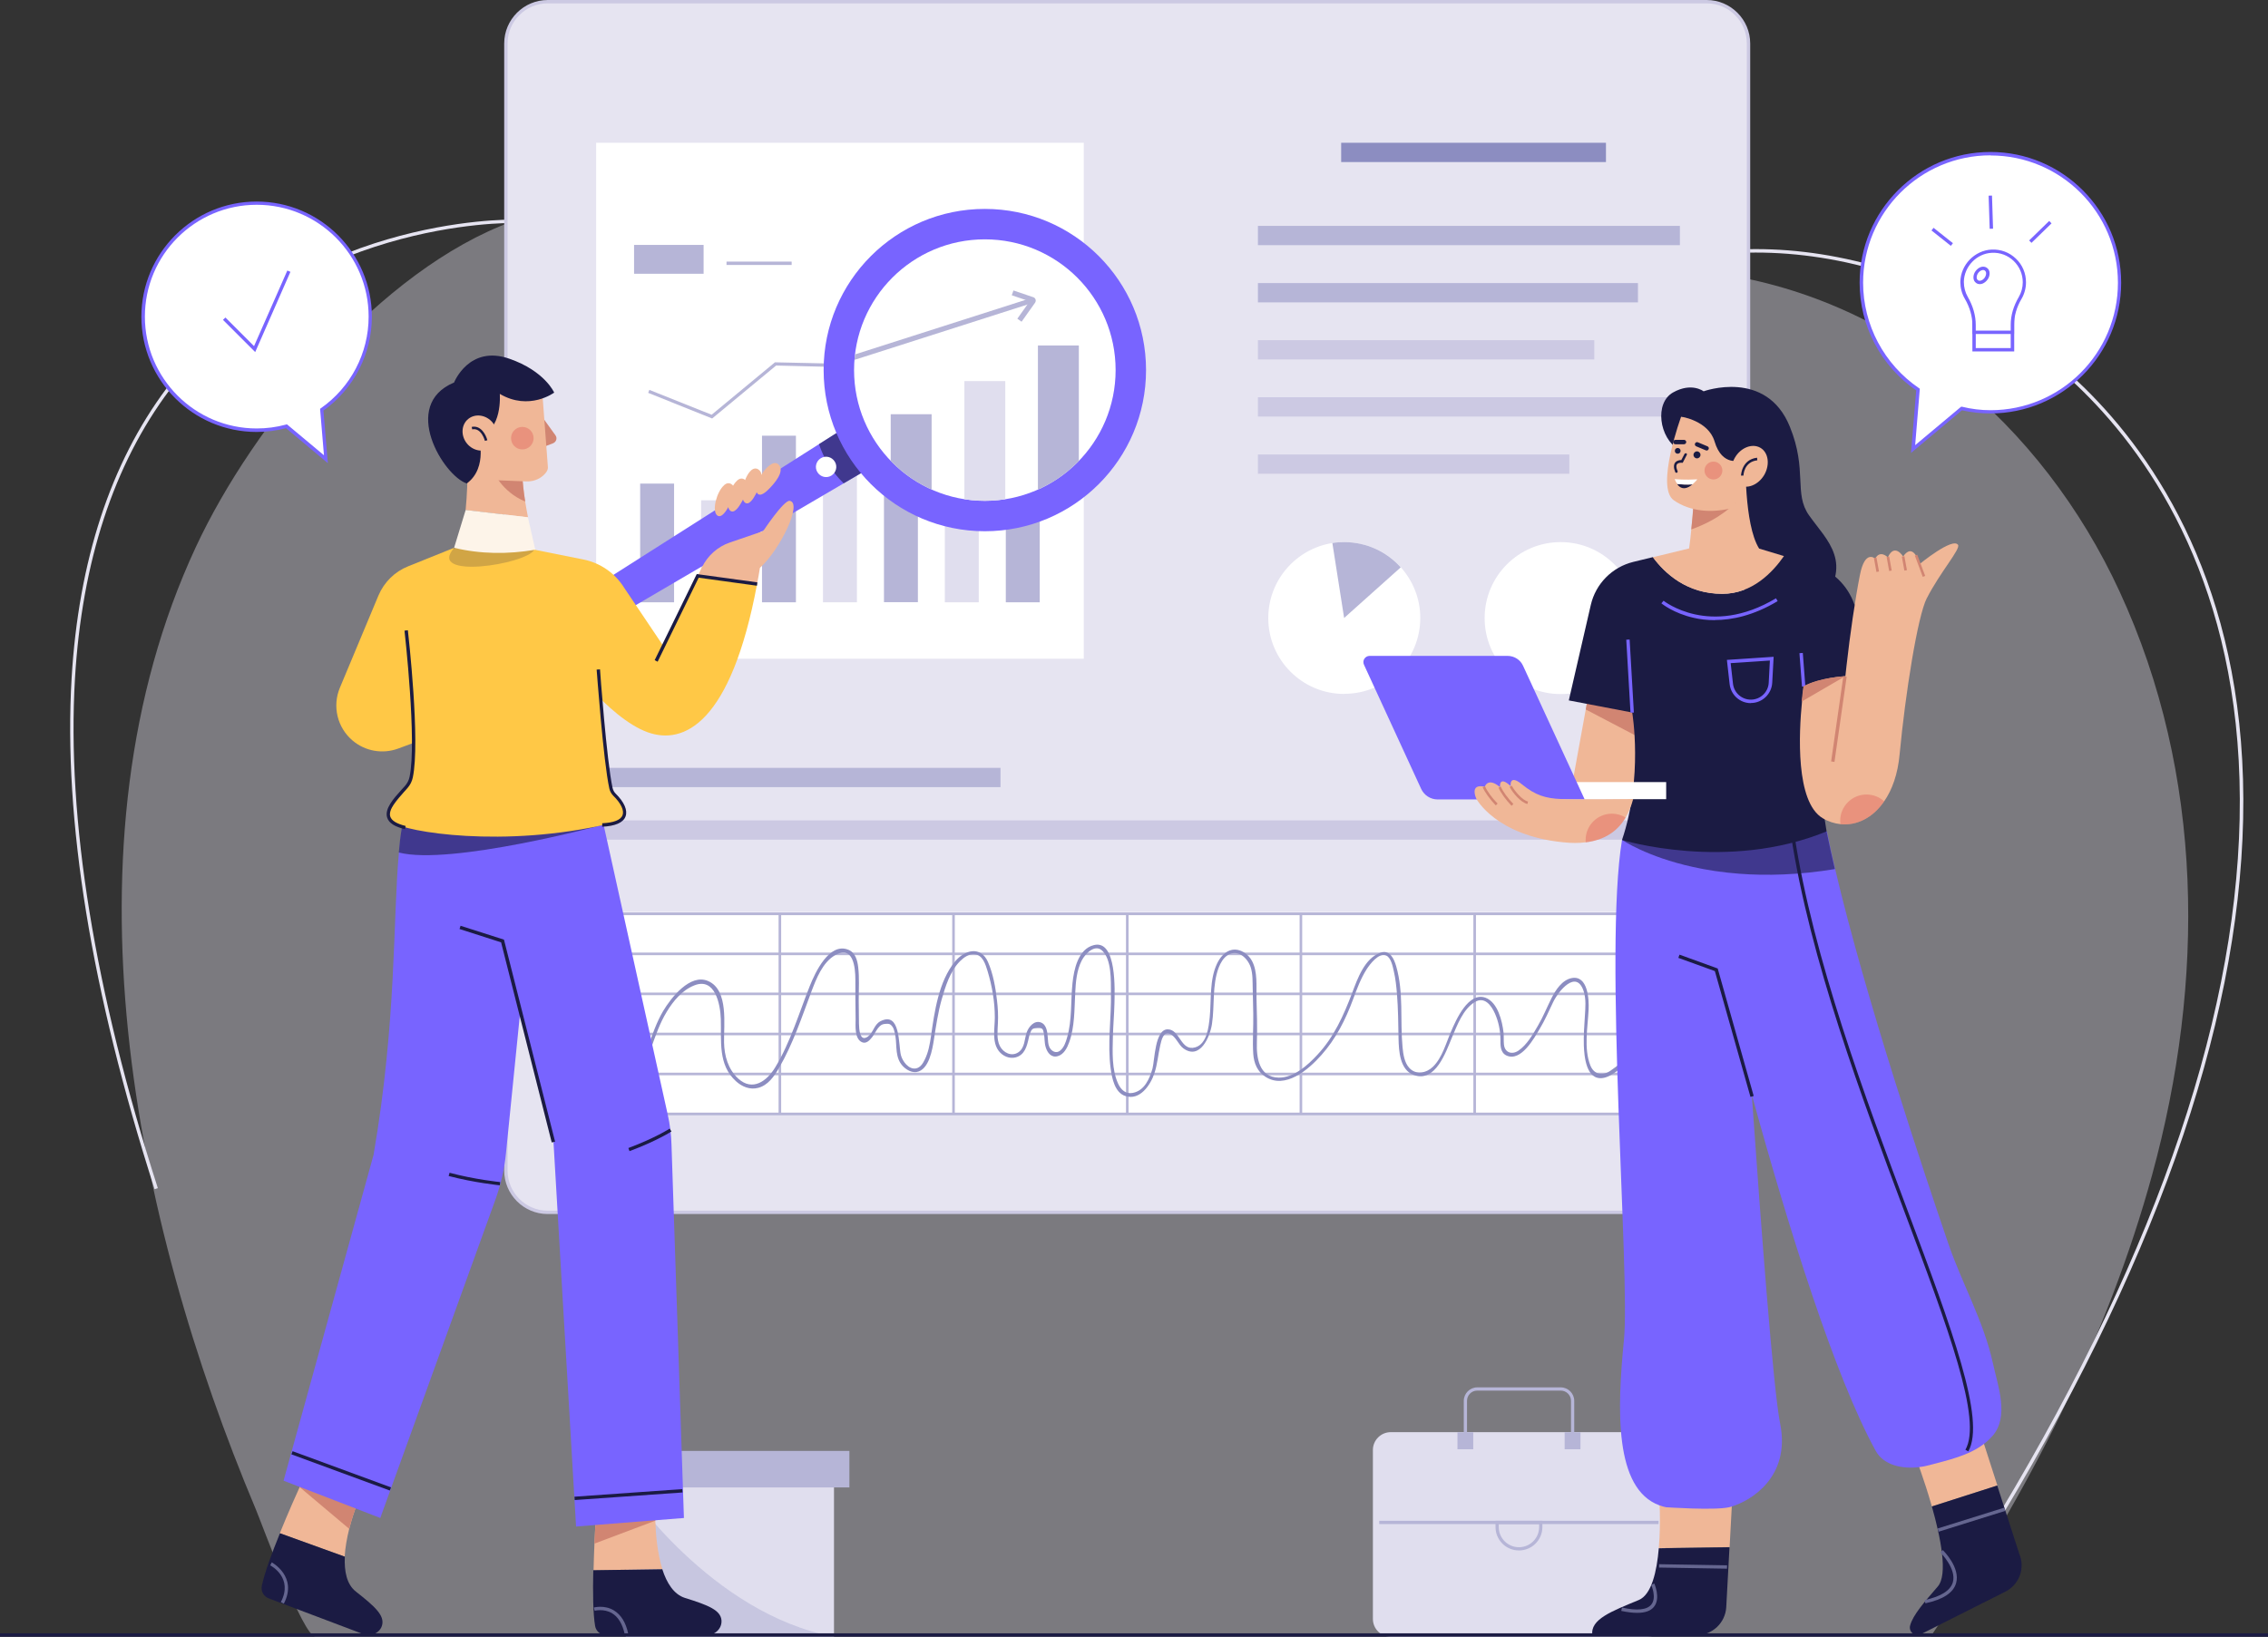 <?xml version="1.0" encoding="UTF-8"?>
<svg xmlns="http://www.w3.org/2000/svg" xmlns:xlink="http://www.w3.org/1999/xlink" id="Calque_1" viewBox="0 0 175.16 126.45">
  <rect x="0" y="0" width="175.16" height="126.45" fill="#333333" stroke="none"/>
  <defs>
    <clipPath id="clippath">
      <circle cx="76.06" cy="28.59" r="10.1" style="fill: none;"></circle>
    </clipPath>
    <clipPath id="clippath-1">
      <circle cx="76.06" cy="28.59" r="10.1" style="fill: none;"></circle>
    </clipPath>
  </defs>
  <g>
    <path d="M153.51,118.91l-.22-.14c12.71-20.66,19.33-39.33,19.68-55.49.36-16.71-6.11-26.93-11.61-32.56-5.28-5.41-12.2-9.17-19.47-10.59-6.82-1.33-13.49-.49-18.31,2.32l-.13-.23c4.87-2.84,11.61-3.7,18.49-2.35,7.33,1.43,14.29,5.22,19.61,10.66,5.53,5.66,12.06,15.94,11.69,32.75-.35,16.21-6.99,34.92-19.72,55.62Z" style="fill: #e6e4f1;"></path>
    <path d="M163.69,45.68c-5.93-12.85-17.46-22.9-31.8-24.65-11.44-1.39-22.94-1.58-34.43-2.28-12.13-.74-24-2.99-35.98-4.96-7.69-1.27-14.43.6-21.89,3.31-10.19,3.7-20.03,15.63-24.47,25.17-10.7,23-4.79,51.93,4.64,74.34.46,1.1,3.65,9.83,4.6,9.83h124.74c7.53-11.04,13.69-23.17,17.12-35.71,4.07-14.89,4.03-30.86-2.53-45.05Z" style="fill: #e6e4f1; isolation: isolate; opacity: .4;"></path>
    <path d="M11.94,91.87c-4.9-15.27-7.05-28.55-6.41-39.47.54-9.08,3.01-16.63,7.35-22.42,9.94-13.28,26.55-13.01,26.72-13.01v.26c-.17,0-16.65-.26-26.51,12.91-4.31,5.75-6.76,13.25-7.3,22.28-.64,10.89,1.51,24.13,6.4,39.37l-.25.08Z" style="fill: #e6e4f1;"></path>
  </g>
  <g>
    <g>
      <path d="M131.81,93.66H42.3c-1.78,0-3.23-1.45-3.23-3.23V3.36c0-1.78,1.45-3.23,3.23-3.23h89.51c1.78,0,3.23,1.45,3.23,3.23v87.07c0,1.78-1.45,3.23-3.23,3.23Z" style="fill: #e6e4f1;"></path>
      <path d="M131.81,93.79H42.3c-1.85,0-3.36-1.51-3.36-3.36V3.36c0-1.85,1.51-3.36,3.36-3.36h89.51c1.85,0,3.36,1.51,3.36,3.36v87.07c0,1.85-1.51,3.36-3.36,3.36ZM42.3.26c-1.71,0-3.1,1.39-3.1,3.1v87.07c0,1.71,1.39,3.1,3.1,3.1h89.51c1.71,0,3.1-1.39,3.1-3.1V3.36c0-1.71-1.39-3.1-3.1-3.1H42.3Z" style="fill: #ccc9e3;"></path>
    </g>
    <g>
      <rect x="103.58" y="11.03" width="20.45" height="1.49" style="fill: #8c8dc1;"></rect>
      <rect x="97.15" y="17.45" width="32.59" height="1.49" style="fill: #b6b5d7;"></rect>
      <rect x="97.15" y="21.87" width="29.35" height="1.49" style="fill: #b6b5d7;"></rect>
      <rect x="97.15" y="26.28" width="25.98" height="1.49" style="fill: #ccc9e3;"></rect>
      <rect x="97.15" y="30.69" width="32.59" height="1.49" style="fill: #ccc9e3;"></rect>
      <rect x="97.15" y="35.11" width="24.05" height="1.49" style="fill: #ccc9e3;"></rect>
    </g>
    <g>
      <rect x="45.99" y="59.32" width="31.28" height="1.49" style="fill: #b6b5d7;"></rect>
      <rect x="46.08" y="63.38" width="80.87" height="1.49" style="fill: #ccc9e3;"></rect>
    </g>
    <g>
      <rect x="46.04" y="11.03" width="37.66" height="39.86" style="fill: #fff;"></rect>
      <g>
        <rect x="49.44" y="37.36" width="2.62" height="9.17" style="fill: #b6b5d7;"></rect>
        <rect x="54.15" y="38.65" width="2.62" height="7.87" style="fill: #e0deee;"></rect>
        <rect x="58.85" y="33.66" width="2.62" height="12.87" style="fill: #b6b5d7;"></rect>
        <rect x="63.56" y="34.58" width="2.62" height="11.95" style="fill: #e0deee;"></rect>
        <rect x="68.27" y="30.45" width="2.62" height="16.07" style="fill: #b6b5d7;"></rect>
        <rect x="72.97" y="28.23" width="2.62" height="18.3" style="fill: #e0deee;"></rect>
        <rect x="77.68" y="26.24" width="2.62" height="20.29" style="fill: #b6b5d7;"></rect>
        <polygon points="55 32.33 50.06 30.35 50.15 30.12 54.96 32.04 59.85 27.99 64.42 28.09 78.18 19.59 78.32 19.81 64.49 28.35 59.94 28.24 55 32.33" style="fill: #b6b5d7;"></polygon>
      </g>
      <g>
        <rect x="48.97" y="18.92" width="5.37" height="2.23" style="fill: #b6b5d7;"></rect>
        <rect x="56.11" y="20.21" width="5.03" height=".26" style="fill: #b6b5d7;"></rect>
      </g>
    </g>
    <g>
      <circle cx="120.53" cy="47.75" r="5.87" style="fill: #fff;"></circle>
      <g>
        <path d="M103.81,53.61c-3.24,0-5.86-2.63-5.86-5.86,0-2.93,2.15-5.36,4.96-5.8.29-.05.6-.07.91-.07,1.74,0,3.29.75,4.37,1.95.93,1.04,1.5,2.41,1.5,3.91,0,3.24-2.63,5.86-5.86,5.86Z" style="fill: #fff;"></path>
        <path d="M103.81,47.75l-.91-5.8c.29-.05.6-.07.91-.07,1.74,0,3.29.75,4.37,1.95l-4.37,3.91Z" style="fill: #b6b5d7;"></path>
      </g>
    </g>
    <g>
      <rect x="46.68" y="70.46" width="80.49" height="15.47" style="fill: #fff;"></rect>
      <g>
        <path d="M127.4,86.16H46.72v-15.67h80.68v15.67ZM46.91,85.97h80.29v-15.27H46.91v15.27Z" style="fill: #b6b5d7;"></path>
        <rect x="46.81" y="82.87" width="80.49" height=".2" style="fill: #b6b5d7;"></rect>
        <rect x="46.81" y="79.78" width="80.49" height=".2" style="fill: #b6b5d7;"></rect>
        <rect x="46.81" y="76.68" width="80.49" height=".2" style="fill: #b6b5d7;"></rect>
        <rect x="46.81" y="73.59" width="80.49" height=".2" style="fill: #b6b5d7;"></rect>
        <rect x="113.79" y="70.59" width=".2" height="15.47" style="fill: #b6b5d7;"></rect>
        <rect x="100.37" y="70.59" width=".2" height="15.47" style="fill: #b6b5d7;"></rect>
        <rect x="86.96" y="70.59" width=".2" height="15.47" style="fill: #b6b5d7;"></rect>
        <rect x="73.54" y="70.59" width=".2" height="15.47" style="fill: #b6b5d7;"></rect>
        <rect x="60.13" y="70.59" width=".2" height="15.47" style="fill: #b6b5d7;"></rect>
      </g>
      <path d="M49.02,83.62c1.17-1.63,1.42-3.73,2.47-5.45.51-.84,1.19-1.67,2.12-2.04,1.61-.65,2.02,1.43,2.06,2.59.05,1.7-.23,3.54,1.17,4.81.47.43,1.09.68,1.72.51.76-.2,1.23-.89,1.6-1.53,1.07-1.82,1.76-3.92,2.5-5.89.38-1,.86-2.27,1.84-2.83,1.41-.8,1.56.97,1.56,1.89,0,1.02,0,2.04.02,3.05,0,.49-.1,1.51.48,1.78.34.16.61-.15.8-.39.16-.21.28-.46.44-.68.16-.2.29-.32.57-.34.26-.02.38-.02.55.21.1.13.14.32.18.47.2.76,0,1.63.43,2.33.24.39.76.78,1.25.71.98-.16,1.23-1.76,1.35-2.53.16-1.03.31-2.05.59-3.06.29-1.01.66-2.22,1.43-2.98.29-.29.7-.58,1.13-.53.63.07.83.79.99,1.3.35,1.16.56,2.37.56,3.58,0,.84-.24,1.88.31,2.6.3.39.81.61,1.29.49.71-.18.88-.86,1.02-1.49.03-.12.05-.25.1-.37.14-.35.19-.39.57-.41.42-.02.43.08.5.43.07.35.03.7.14,1.05.13.44.44.84.94.69.47-.14.72-.64.87-1.06.44-1.21.4-2.55.47-3.82.04-.84.11-1.74.5-2.5.25-.5,1-1.3,1.57-.78.75.68.68,2.34.69,3.25.04,1.96-.29,3.94-.02,5.89.1.73.31,1.83,1.12,2.1,1.13.38,1.95-.84,2.25-1.74.24-.71.29-1.46.46-2.19.09-.38.23-1.08.75-.86.45.19.64.82,1.03,1.11,1.28.93,2.06-.88,2.21-1.87.22-1.43,0-3.02.53-4.39.14-.35.35-.72.67-.93.78-.51,1.55.2,1.79.92.18.55.14,1.17.16,1.74.01.62.03,1.24.04,1.86.02,1.03-.07,2.07,0,3.1.05.71.31,1.36.93,1.76,1.54,1.01,3.35-.56,4.33-1.67,1.12-1.25,1.87-2.74,2.45-4.31.29-.79.59-1.6,1.04-2.31.25-.39.95-1.33,1.52-1.07.37.17.5.84.58,1.19.14.59.2,1.19.25,1.79.09,1.14.1,2.28.12,3.43.02.97.1,2.43,1.18,2.82,1.68.61,2.48-1.79,2.95-2.91.39-.92.85-2.17,1.75-2.72.76-.47,1.29.25,1.57.89.27.61.41,1.29.42,1.96,0,.47-.03,1.05.48,1.28,1.12.49,2.13-1.35,2.56-2.08.4-.66.7-1.36,1.03-2.05.42-.87,1.78-2.54,2.35-.87.21.63.14,1.31.1,1.97-.05.74-.1,1.48-.08,2.23.03.86.18,2.73,1.48,2.53.78-.12,1.59-.98,2.18-1.47.86-.72,1.67-1.49,2.44-2.3.12-.12-.07-.31-.19-.19-.77.81-1.58,1.58-2.44,2.3-.46.38-.93.77-1.43,1.11-.65.44-1.28.24-1.54-.43-.51-1.31-.2-2.93-.13-4.3.04-.81-.06-2.67-1.3-2.44-.75.14-1.26.94-1.57,1.56-.35.7-.64,1.43-1.04,2.11-.39.68-.85,1.48-1.5,1.93-.49.34-1.07.18-1.13-.48-.03-.3,0-.61-.03-.91-.1-.88-.44-2.33-1.39-2.69-1.32-.49-2.29,1.73-2.66,2.6-.39.89-.68,2.03-1.4,2.73-.5.49-1.32.66-1.83.09-.38-.41-.47-1.07-.52-1.6-.2-2.07.1-4.21-.49-6.25-.17-.59-.5-1.31-1.22-1.05-1.22.43-1.77,2.01-2.18,3.1-.66,1.74-1.4,3.41-2.69,4.79-.74.8-1.82,1.78-2.99,1.76-1.53-.03-1.72-1.56-1.68-2.73.04-1.14,0-2.29-.03-3.43-.02-.92.1-2.02-.35-2.86-.29-.54-.9-.96-1.54-.85-.54.1-.94.6-1.16,1.07-.59,1.25-.43,2.77-.56,4.11-.08.77-.21,2.08-1.11,2.35-1.13.34-1.17-1.36-2.12-1.39-1.01-.03-1.02,2.38-1.19,3.02-.22.79-.62,1.72-1.52,1.89-.55.11-.92-.24-1.14-.72-.49-1.08-.43-2.44-.4-3.6.02-.87.1-1.73.12-2.59.02-.93.2-4.94-1.58-4.51-1.23.3-1.55,1.89-1.66,2.94-.15,1.4-.02,2.84-.42,4.21-.1.36-.24.77-.54,1.01-.31.25-.68.04-.83-.29-.1-.22-.1-.5-.12-.73-.03-.4-.08-.99-.53-1.16-.51-.19-.94.33-1.09.75-.19.52-.13,1.21-.66,1.56-.53.35-1.16.02-1.42-.49-.27-.54-.17-1.19-.15-1.77.03-.59,0-1.17-.07-1.75-.11-.99-.3-2.07-.7-2.98-.56-1.26-1.81-.93-2.55-.02-1.26,1.54-1.58,3.88-1.85,5.77-.09.61-.2,1.24-.48,1.8-.14.29-.34.62-.68.68-.57.1-1.04-.56-1.16-1.02-.2-.76-.01-3.44-1.59-2.62-.49.26-.54.87-.95,1.17-.65.48-.69-.58-.7-.99,0-.62-.01-1.23-.02-1.85,0-.83.06-1.69-.04-2.51-.06-.53-.22-1.14-.77-1.35-1.47-.59-2.56,1.78-2.96,2.78-.84,2.11-1.5,4.36-2.68,6.31-.65,1.07-1.75,1.87-2.85.87-.79-.72-1.08-1.77-1.1-2.8-.03-1.34.37-4.05-1.23-4.74-1.4-.61-2.88,1.32-3.47,2.31-1.01,1.7-1.27,3.77-2.42,5.37-.1.14.13.27.23.13h0Z" style="fill: #8c8dc1;"></path>
    </g>
  </g>
  <g>
    <g>
      <path d="M127.22,126.45h-19.81c-.76,0-1.38-.62-1.38-1.38v-13.05c0-.76.62-1.38,1.38-1.38h19.81c.76,0,1.38.62,1.38,1.38v13.05c0,.76-.62,1.38-1.38,1.38Z" style="fill: #e0deee;"></path>
      <rect x="106.52" y="117.49" width="21.57" height=".25" style="fill: #b6b5d7;"></rect>
      <path d="M117.31,119.78c-1,0-1.81-.81-1.81-1.81v-.48h3.62v.48c0,1-.81,1.81-1.81,1.81ZM115.75,117.74v.23c0,.86.7,1.56,1.56,1.56s1.56-.7,1.56-1.56v-.23h-3.12Z" style="fill: #b6b5d7;"></path>
      <path d="M121.58,111.46h-.25v-3.24c0-.44-.36-.79-.79-.79h-6.45c-.44,0-.79.35-.79.79v3.24h-.25v-3.24c0-.57.47-1.04,1.04-1.04h6.45c.57,0,1.04.47,1.04,1.04v3.24h0Z" style="fill: #b6b5d7;"></path>
      <rect x="112.56" y="110.65" width="1.22" height="1.31" style="fill: #b6b5d7;"></rect>
    </g>
    <rect x="120.84" y="110.65" width="1.22" height="1.31" style="fill: #b6b5d7;"></rect>
  </g>
  <g>
    <rect x="48.33" y="113.04" width="16.08" height="13.41" style="fill: #e0deee;"></rect>
    <rect x="47.15" y="112.09" width="18.45" height="2.82" style="fill: #b6b5d7;"></rect>
    <path d="M64.42,126.45h-16.08v-11.58s6.51,9.79,16.08,11.58Z" style="fill: #b6b5d7; isolation: isolate; opacity: .6;"></path>
  </g>
  <path d="M153.73,11.87c-5.51,0-9.97,4.46-9.97,9.97,0,3.43,1.74,6.46,4.38,8.26l-.38,4.59,3.74-3.13c.72.16,1.47.25,2.23.25,5.51,0,9.97-4.46,9.97-9.97s-4.46-9.97-9.97-9.97Z" style="fill: #fff;"></path>
  <path d="M147.59,34.99l.4-4.83c-2.74-1.89-4.37-4.99-4.37-8.32,0-5.57,4.53-10.1,10.1-10.1s10.1,4.53,10.1,10.1-4.53,10.1-10.1,10.1c-.73,0-1.47-.08-2.2-.24l-3.93,3.29ZM153.73,12c-5.43,0-9.84,4.41-9.84,9.84,0,3.26,1.62,6.31,4.32,8.15l.06.04-.36,4.36,3.55-2.97h.06c.73.18,1.47.27,2.21.27,5.43,0,9.84-4.41,9.84-9.84s-4.41-9.84-9.84-9.84Z" style="fill: #7864ff;"></path>
  <rect x="152.46" y="23.94" width="2.97" height="3.08" style="fill: #fff;"></rect>
  <path d="M155.56,27.15h-3.23v-3.34h3.23v3.34ZM152.59,26.89h2.7v-2.81h-2.7v2.81Z" style="fill: #7864ff;"></path>
  <path d="M156.35,21.81c0-1.37-1.14-2.47-2.52-2.4-1.26.06-2.28,1.12-2.29,2.37,0,.45.11.87.32,1.23.37.65.6,1.37.6,2.12v.55h2.97v-.57c0-.74.23-1.45.6-2.09.21-.35.32-.77.32-1.2Z" style="fill: #fff;"></path>
  <path d="M155.56,25.8h-3.23v-.68c0-.69-.2-1.38-.59-2.05-.23-.39-.34-.84-.34-1.29.02-1.32,1.1-2.44,2.42-2.5.71-.03,1.37.22,1.87.7.51.48.78,1.14.78,1.83,0,.45-.12.89-.34,1.27-.39.66-.58,1.34-.58,2.02v.7ZM152.59,25.54h2.7v-.44c0-.73.21-1.45.62-2.15.2-.34.31-.74.31-1.14,0-.63-.25-1.21-.7-1.65-.45-.43-1.04-.66-1.68-.63-1.18.05-2.15,1.06-2.17,2.24,0,.41.1.81.3,1.16.41.71.62,1.45.62,2.18v.42h0Z" style="fill: #7864ff;"></path>
  <path d="M153.39,21.53c-.19.27-.5.37-.7.23-.2-.14-.21-.47-.02-.73s.5-.37.7-.23c.2.14.21.47.02.73Z" style="fill: #fff;"></path>
  <path d="M152.9,21.95c-.1,0-.2-.03-.28-.09-.13-.09-.21-.24-.21-.42,0-.17.05-.34.16-.49.11-.15.25-.26.41-.32.17-.06.34-.03.47.06s.21.24.21.42c0,.17-.05.34-.16.49h0c-.11.15-.25.26-.41.32-.06.02-.13.03-.19.03ZM153.16,20.86s-.07,0-.11.02c-.1.03-.2.11-.28.22-.07.1-.11.23-.11.33,0,.1.04.17.1.22.06.04.15.05.24.02.1-.03.2-.11.28-.22h0c.07-.1.11-.23.11-.33,0-.1-.04-.17-.1-.22-.04-.03-.08-.04-.13-.04Z" style="fill: #7864ff;"></path>
  <rect x="149.86" y="17.33" width=".26" height="1.91" transform="translate(42.41 124.39) rotate(-51.55)" style="fill: #7864ff;"></rect>
  <rect x="153.63" y="15.1" width=".26" height="2.56" transform="translate(-.45 4.93) rotate(-1.83)" style="fill: #7864ff;"></rect>
  <rect x="156.5" y="17.79" width="2.16" height=".26" transform="translate(32.13 114.95) rotate(-44.21)" style="fill: #7864ff;"></rect>
  <path d="M28.59,24.47c0-4.84-3.93-8.77-8.77-8.77s-8.77,3.93-8.77,8.77,3.93,8.77,8.77,8.77c.8,0,1.57-.11,2.3-.31l3.04,2.55-.32-3.82c2.26-1.59,3.74-4.21,3.74-7.18Z" style="fill: #fff;"></path>
  <path d="M25.32,35.78l-3.23-2.7c-.74.19-1.5.29-2.27.29-4.91,0-8.9-3.99-8.9-8.9s3.99-8.9,8.9-8.9,8.9,3.99,8.9,8.9c0,2.87-1.4,5.58-3.74,7.25l.34,4.06ZM22.16,32.78l2.86,2.39-.3-3.59.06-.04c2.31-1.62,3.69-4.26,3.69-7.08,0-4.76-3.87-8.64-8.64-8.64s-8.64,3.87-8.64,8.64,3.87,8.64,8.64,8.64c.76,0,1.52-.1,2.26-.3l.07-.02Z" style="fill: #7864ff;"></path>
  <polygon points="19.71 27.2 17.22 24.71 17.41 24.53 19.62 26.74 22.19 20.9 22.43 21 19.71 27.2" style="fill: #7864ff;"></polygon>
  <path d="M67.51,35.96l-2.35,1.38-25,14.65c-.77.45-1.67.34-2.03-.24h0c-.36-.59-.04-1.44.71-1.91l24.4-15.52,2.35-1.49,1.92,3.14Z" style="fill: #7864ff;"></path>
  <path d="M67.51,35.96l-2.35,1.38c-.46-.44-.86-.94-1.2-1.5-.3-.49-.53-1-.71-1.53l2.35-1.49,1.92,3.14Z" style="fill: #1b1b43; isolation: isolate; opacity: .6;"></path>
  <path d="M64.21,36.74c-.37.23-.85.11-1.08-.26-.23-.37-.11-.85.26-1.08.37-.23.85-.11,1.08.26.23.37.11.85-.26,1.08Z" style="fill: #fff;"></path>
  <circle cx="76.06" cy="28.59" r="12.45" style="fill: #7864ff;"></circle>
  <g>
    <circle id="SVGID" cx="76.06" cy="28.59" r="10.1" style="fill: #fff;"></circle>
    <g style="clip-path: url(#clippath);">
      <g>
        <rect x="68.79" y="32" width="3.16" height="19.42" style="fill: #b6b5d7;"></rect>
        <rect x="74.48" y="29.44" width="3.16" height="22.11" style="fill: #e0deee;"></rect>
        <rect x="80.16" y="26.69" width="3.16" height="24.51" style="fill: #b6b5d7;"></rect>
      </g>
    </g>
    <g style="clip-path: url(#clippath-1);">
      <g>
        <rect x="65" y="25.29" width="15.22" height=".39" transform="translate(-4.31 23.33) rotate(-17.74)" style="fill: #b6b5d7;"></rect>
        <path d="M78.89,24.85l-.32-.23.95-1.34-1.38-.47.13-.37,1.53.52c.08.02.15.09.18.18.03.09,0,.19-.05.26l-1.03,1.45ZM79.67,23.33s0,0,.01,0h-.01ZM79.61,23.16s0,0,0,0h0Z" style="fill: #b6b5d7;"></path>
      </g>
    </g>
  </g>
  <g>
    <path d="M51.16,121.23c-1.58.02-3.85.06-5.32.08.02-.71.04-1.42.07-2.07.07-1.62.16-2.86.16-2.86l4.54-.03s-.02.45,0,1.13c.03,1,.15,2.5.55,3.75Z" style="fill: #f0b797;"></path>
    <path d="M52.91,123.45c-.87-.27-1.42-1.16-1.76-2.22-1.58.02-3.86.06-5.33.08-.04,1.67-.02,3.36.14,4.3.07.41.42.71.84.71h7.8c.64,0,1.18-.53,1.12-1.16-.08-.76-.97-1.14-2.81-1.71Z" style="fill: #1b1b43;"></path>
    <path d="M50.61,117.48l-4.7,1.77c.07-1.62.16-2.86.16-2.86l4.54-.03s-.02.45,0,1.13Z" style="fill: #d18572;"></path>
    <path d="M48.25,126.26c-.17-.79-.5-1.34-.98-1.63-.64-.38-1.34-.19-1.34-.19l-.07-.25s.81-.23,1.55.22c.55.33.93.94,1.11,1.81l-.26.05Z" style="fill: #656690;"></path>
  </g>
  <g>
    <path d="M27.84,115.5s-.5,1.17-.87,2.61c-.17.69-.31,1.44-.35,2.15-1.49-.54-3.63-1.31-5.01-1.81.64-1.58,1.33-3.13,1.7-3.94v-.02c.17-.36.27-.57.27-.57l4.26,1.58Z" style="fill: #f0b797;"></path>
    <path d="M27.49,122.96c-.72-.56-.91-1.58-.86-2.7-1.49-.54-3.63-1.31-5.01-1.81-.63,1.55-1.21,3.13-1.4,4.07-.08.41.14.81.53.96l7.3,2.76c.59.22,1.3-.08,1.46-.69.19-.74-.51-1.41-2.02-2.59Z" style="fill: #1b1b43;"></path>
    <path d="M27.84,115.5s-.5,1.17-.87,2.61l-3.8-3.2.14-.4v-.02c.17-.36.27-.57.27-.57l4.26,1.58Z" style="fill: #d18572;"></path>
    <path d="M21.92,123.89l-.23-.12c.98-1.87-.74-2.8-.82-2.84l.12-.23s2.03,1.09.93,3.19Z" style="fill: #656690;"></path>
  </g>
  <path d="M52.84,117.27l-8.35.66-1.75-29.81-2.59-9.8-3.38-12.81-.18-.67-.82-3.09-.12-.46,1.6-.14,8.63-.77.52,2.36h0s5.17,23.37,5.17,23.37c.17.76.27,1.54.29,2.32l.96,28.85Z" style="fill: #7864ff;"></path>
  <path d="M40.82,71.69l-.66,6.63-1.08,10.74c-.12,1.24-.4,2.45-.82,3.62l-8.89,24.59-7.47-2.88,6.95-25.17c1.79-10.36,1.49-18.32,1.96-23.36.03-.31.06-.62.09-.91.19-1.54.47-2.77.96-3.66l3.92.46,2.76.33.6,2.54.12.51,1.55,6.56Z" style="fill: #7864ff;"></path>
  <path d="M46.41,62.73l.09,1.01s-11.71,3.15-15.7,2.12c.03-.31.06-.62.09-.91.19-1.54.47-2.77.96-3.66l3.92.46-.12-.46,1.6-.14,8.63-.77.52,2.36Z" style="fill: #1b1b43; isolation: isolate; opacity: .6;"></path>
  <polygon points="42.61 88.26 38.7 72.8 35.49 71.77 35.57 71.52 38.92 72.59 38.94 72.66 42.87 88.2 42.61 88.26" style="fill: #1b1b43;"></polygon>
  <path d="M48.62,88.94l-.09-.25c2.06-.77,3.18-1.49,3.19-1.5l.14.22s-1.15.74-3.24,1.52Z" style="fill: #1b1b43;"></path>
  <path d="M38.6,91.57s-2-.2-3.95-.72l.07-.25c1.93.52,3.89.72,3.91.72l-.03.26Z" style="fill: #1b1b43;"></path>
  <rect x="26.22" y="109.59" width=".26" height="8.1" transform="translate(-89.4 99.14) rotate(-69.81)" style="fill: #1b1b43;"></rect>
  <rect x="44.37" y="115.33" width="8.35" height=".26" transform="translate(-8 3.7) rotate(-4.03)" style="fill: #1b1b43;"></rect>
  <path d="M35.07,42.32l-3.55,1.43c-1.03.41-1.85,1.22-2.29,2.25l-2.98,7.13c-.6,1.43-.2,3.08.98,4.08h0c.98.83,2.32,1.06,3.52.62l2.52-.93,1.79-14.57Z" style="fill: #ffc846;"></path>
  <g>
    <path d="M59.6,35.85c-.66.33-1.43,1.72-1.14,2.22.24.41.79-.15.97-.34.34-.35,1.2-1.29.72-1.82-.15-.17-.35-.17-.56-.07Z" style="fill: #f0b797;"></path>
    <path d="M58,36.35c-.55.49-.91,2.04-.5,2.45.34.33.72-.35.85-.59.23-.43.81-1.56.21-1.95-.19-.12-.38-.07-.56.08Z" style="fill: #f0b797;"></path>
    <path d="M56.93,37.13c-.56.48-.95,1.94-.55,2.31.33.3.72-.35.85-.57.24-.41.84-1.49.25-1.84-.19-.11-.38-.06-.55.09Z" style="fill: #f0b797;"></path>
    <path d="M55.92,37.49c-.56.48-.95,1.94-.55,2.31.33.3.72-.35.85-.57.24-.41.84-1.49.25-1.84-.19-.11-.38-.06-.55.09Z" style="fill: #f0b797;"></path>
  </g>
  <path d="M35.07,42.36l-3.69,6.35s.96,10.49.26,11.78-2.27,2.3-1.31,3.04c.96.74,8.57,2.02,16.78.09,2.27-.64.7-1.84.17-2.39s-1.22-14.45-1.22-14.45l-4.73-4.31-3.49-.94-2.78.83Z" style="fill: #ffc846;"></path>
  <path d="M41.27,42.47c-.66,1.15-8.37,2.33-6.19-.15l2.23-.47,3.97.62Z" style="fill: #1b1b43; isolation: isolate; opacity: .2;"></path>
  <path d="M51.26,49.95l-3.04-4.52c-.71-1.15-1.86-1.95-3.18-2.21l-3.7-.74,2.19,8.19s3.41,4.79,6.49,5.9c2.77,1,6.43-.64,8.45-11.45l-4.58-.63-2.62,5.45Z" style="fill: #ffc846;"></path>
  <path d="M60.99,38.69c-.46-.06-2.05,2.34-2.05,2.34l-2.57.88c-.94.32-1.71,1.01-2.15,1.9l-.33.68,4.58.63c.08-.4.15-.82.22-1.25,1.57-1.42,3.32-5.05,2.29-5.18Z" style="fill: #f0b797;"></path>
  <g>
    <path d="M41.97,32.34l.93,1.29c.16.22.06.52-.2.62l-.99.38-.7-1.55.97-.73Z" style="fill: #d18572;"></path>
    <path d="M35.96,39.41c.23-2.37.14-4.74.14-4.74l4.24.31c-.04.47-.04.96-.02,1.45.03.77.12,1.56.24,2.32.07.42.14.83.22,1.22l-4.81-.56Z" style="fill: #f0b797;"></path>
    <path d="M40.55,38.74c-1.79-.74-2.48-2.35-2.48-2.35l2.25.03c.03.77.12,1.56.24,2.32Z" style="fill: #d18572;"></path>
    <path d="M35.96,39.41l-.89,2.91c2.04.49,4.14.51,6.27.15l-.57-2.51-4.81-.56Z" style="fill: #fdf4e9;"></path>
    <path d="M41.87,30.17l.44,5.86c.04.25-.11.48-.33.68-.37.35-.88.51-1.39.48l-3-.12-2.14-2.4,1.66-5.11,3.02-.04,1.75.66Z" style="fill: #f0b797;"></path>
    <path d="M36.94,33.65s.79,2.46-.89,3.7c-1.8-.59-5.15-6.06-.98-7.8,0,0,1.15-2.92,4.26-1.84,2.75.95,3.47,2.62,3.47,2.62,0,0-1.93,1.44-4.2.1,0,0,.23,2.92-1.67,3.21Z" style="fill: #1b1b43;"></path>
    <path d="M38.05,32.65c.49.61.44,1.46-.11,1.9-.55.44-1.39.31-1.88-.29-.49-.61-.44-1.46.11-1.9.55-.44,1.39-.31,1.88.29Z" style="fill: #f0b797;"></path>
    <path d="M37.45,34.06s-.27-1.04-.98-.89l-.04-.19c.71-.15,1.1.61,1.21,1.03l-.19.05Z" style="fill: #1b1b43;"></path>
    <circle cx="40.34" cy="33.85" r=".87" style="fill: #de5c57; isolation: isolate; opacity: .4;"></circle>
  </g>
  <path d="M31.28,64.06c-.8-.19-1.25-.48-1.38-.9-.21-.68.49-1.46,1.11-2.15.1-.11.19-.21.28-.31.17-.2.29-.43.34-.68.58-2.73-.38-11.21-.39-11.3l.26-.03c.04.35.97,8.62.38,11.38-.06.29-.2.57-.4.8-.09.1-.18.21-.28.31-.55.6-1.22,1.36-1.06,1.9.1.32.5.56,1.19.73l-.06.25Z" style="fill: #1b1b43;"></path>
  <path d="M46.51,63.86v-.26c.88-.04,1.43-.25,1.57-.62.14-.37-.12-.92-.71-1.5-.15-.15-.26-.34-.31-.56-.47-2.12-.97-9.12-.98-9.19l.26-.02c0,.07.51,7.06.97,9.16.04.17.12.32.23.43.68.67.95,1.31.77,1.78-.18.48-.8.74-1.82.79Z" style="fill: #1b1b43;"></path>
  <polygon points="50.79 51.12 50.56 51 53.81 44.35 58.49 44.99 58.46 45.25 53.96 44.63 50.79 51.12" style="fill: #1b1b43;"></polygon>
  <path d="M129.67,34.76c-1.55-.94-1.9-3.63-.46-4.44,1.44-.81,2.36-.09,2.36-.09,0,0,4.84-1.76,6.66,2.73,1.38,3.39.28,5.16,1.49,6.86,1.37,1.94,3.56,3.69.7,7.1l-6.69-1.64-1.75-8.24-2.32-2.29Z" style="fill: #1b1b43;"></path>
  <g>
    <path d="M152.81,110.27l-4.92,2.16s.71,1.83,1.31,3.95l5.06-1.62-1.45-4.5Z" style="fill: #f0b797;"></path>
    <path d="M154.26,114.76l-5.06,1.62c.69,2.43,1.25,5.26.46,6.18-1.03,1.2-1.92,2.19-2.14,3.02-.13.49.38.9.83.67l6.53-3.29c1.08-.55,1.55-1.84,1.06-2.95l-1.69-5.24Z" style="fill: #1b1b43;"></path>
    <rect x="149.56" y="117.26" width="5.4" height=".26" transform="translate(-28.1 50.82) rotate(-17.37)" style="fill: #656690;"></rect>
    <path d="M148.7,123.87l-.05-.26c1.25-.27,1.98-.73,2.17-1.37.3-1.05-.95-2.29-.96-2.3l.18-.19c.06.05,1.38,1.36,1.03,2.56-.21.74-1.01,1.26-2.36,1.55Z" style="fill: #656690;"></path>
  </g>
  <g>
    <path d="M133.82,115.04l-5.68.52s.15,2.02-.03,4.04l5.47-.08.24-4.49Z" style="fill: #f0b797;"></path>
    <path d="M128.11,119.61c-.15,1.79-.56,3.59-1.55,4-2.1.87-3.76,1.49-3.58,2.71h8.06c1.21,0,2.21-.95,2.28-2.16l.25-4.63-5.46.08Z" style="fill: #1b1b43;"></path>
    <rect x="130.63" y="118.39" width=".26" height="5.25" transform="translate(7.59 249.75) rotate(-89.05)" style="fill: #656690;"></rect>
    <path d="M126.43,124.6c-.35,0-.75-.05-1.22-.15l.06-.26c1.15.26,1.93.18,2.26-.23.44-.54,0-1.51-.01-1.52l.24-.11s.52,1.13-.02,1.8c-.25.32-.69.47-1.3.47Z" style="fill: #656690;"></path>
  </g>
  <path d="M133.74,116.39c-.07.02-.13.04-.19.05-1.14.26-4.89,0-4.89,0-.17-.04-.33-.08-.49-.14-3.51-1.28-3.28-7.42-2.75-12.8.49-4.93-1.57-30.07-.15-38.61l8.89-1.95.05,1.5.11,3.06.19,5.41s.34,5.23.79,11.79c.69,9.83,1.65,22.65,2.18,25.27.84,4.17-2.32,6-3.74,6.41Z" style="fill: #7864ff;"></path>
  <path d="M153.87,110.94c-.2.23-.41.43-.65.61-1.2.92-2.81,1.26-4.22,1.64-.25.07-.51.12-.77.15-1.32.16-2.76-.14-3.37-1.26-3.16-5.75-6.72-17.17-9.53-27.38-2.06-7.45-3.73-14.25-4.55-17.72-.36-1.53-.57-2.42-.57-2.42l4.03-.12,6.85-.21c.19.92.4,1.9.64,2.91,2.34,9.98,6.95,23.71,8.75,28.96,1.08,3.14,2.72,5.95,3.44,9.24.38,1.74,1.27,4.09-.04,5.6Z" style="fill: #7864ff;"></path>
  <path d="M141.71,67.14c-2.8.46-5.27.52-7.38.36-1.33-.1-2.53-.29-3.57-.52-3.59-.79-5.48-2.09-5.48-2.09l8.89-1.95.05,1.5,6.85-.21c.19.92.4,1.9.64,2.91Z" style="fill: #1b1b43; isolation: isolate; opacity: .6;"></path>
  <polygon points="135.19 84.74 132.44 75.02 129.62 74 129.71 73.75 132.66 74.82 132.68 74.89 135.44 84.67 135.19 84.74" style="fill: #1b1b43;"></polygon>
  <path d="M152.02,112.13l-.23-.13c1.32-2.3-1.33-9.38-4.69-18.34-3.26-8.71-7.32-19.54-8.79-29.21l.26-.04c1.46,9.64,5.52,20.46,8.77,29.15,3.38,9.03,6.05,16.16,4.67,18.57Z" style="fill: #1b1b43;"></path>
  <path d="M127.18,56.63c-.32,2.22-.79,5.11-.79,5.11h-5.18l1.26-6.93.31-1.72s4.46,1.05,4.65,1.05c.08,0-.06,1.12-.26,2.49Z" style="fill: #f0b797;"></path>
  <path d="M127.18,56.63l-.24.52-4.47-2.34.31-1.72s4.46,1.05,4.65,1.05c.08,0-.06,1.12-.26,2.49Z" style="fill: #d18572;"></path>
  <path d="M126.06,55.06s.85,4.98-.79,9.83c0,0,8.13,2.49,15.8-.66l-1.77-11.21.59-5.7-11.73.13-4,1.31,1.9,6.29Z" style="fill: #1b1b43;"></path>
  <path d="M143.21,46.68c-.52-1.48-1.71-2.62-3.21-3.08l-2.2-.67c-.89,1.29-2.47,2.94-4.78,2.94-2.72,0-4.42-1.56-5.36-2.83l-1.52.37c-1.63.4-2.9,1.68-3.28,3.32l-1.7,7.38,4.92.94.13-5.64,12.78-.59.33,4.2s3.69-1.62,6.14.04l-2.23-6.39Z" style="fill: #1b1b43;"></path>
  <path d="M148.81,46.21c-.71,1.38-1.66,7.39-2.1,12.06-.14,1.54-.58,2.75-1.19,3.63-.89,1.31-2.16,1.9-3.38,1.77-.47-.05-.94-.2-1.37-.46-2.11-1.25-1.84-6.59-1.6-9,.07-.72.14-1.18.14-1.18,1.25-.69,3.21-.79,3.21-.79.03-.27.06-.54.09-.82.27-2.42.67-5.16,1.03-6.98.39-2.03,1.18-1.28,1.18-1.28.39-.72.98-.1.98-.1.52-1.15,1.18-.07,1.18-.07.82-1.18,1.27.59,1.27.59,0,0,2.54-2.09,2.97-1.49.22.31-1.4,2.14-2.4,4.11Z" style="fill: #f0b797;"></path>
  <rect x="117.67" y="60.42" width="11.01" height="1.32" style="fill: #fff;"></rect>
  <path d="M122.39,61.76h-11.36c-.55,0-1.04-.32-1.27-.81l-4.42-9.6c-.15-.32.09-.68.44-.68h10.65c.52,0,.99.3,1.2.77l4.76,10.33Z" style="fill: #7864ff;"></path>
  <path d="M126.13,61.74c-.14.52-.33.99-.58,1.41-.61,1.03-1.58,1.73-3.09,1.92-.51.07-1.09.07-1.73,0-5.21-.52-6.71-3.36-6.71-3.36,0,0-.58-1.21.65-.93,0,0,.23-.77,1.18.03,0,0-.11-.95.82-.08,0,0-.13-.97.88-.13,1.02.83,1.8,1.08,3.03,1.13,1.23.05,5.54,0,5.54,0Z" style="fill: #f0b797;"></path>
  <g>
    <rect x="125.76" y="49.42" width=".26" height="5.65" transform="translate(-2.82 7.39) rotate(-3.33)" style="fill: #7864ff;"></rect>
    <path d="M132.44,47.91c-.62,0-1.17-.07-1.63-.18-1.56-.35-2.46-1.09-2.5-1.12l.17-.2s3.58,2.87,8.68-.19l.13.22c-1.87,1.12-3.53,1.46-4.85,1.46Z" style="fill: #7864ff;"></path>
    <rect x="139.07" y="50.45" width=".26" height="2.59" transform="translate(-3.53 10.73) rotate(-4.36)" style="fill: #7864ff;"></rect>
    <path d="M135.22,54.32c-.84,0-1.54-.63-1.64-1.47l-.21-1.87,3.61-.24-.11,2.01c-.05.86-.76,1.55-1.62,1.56,0,0-.02,0-.03,0ZM133.66,51.22l.18,1.6c.08.71.69,1.24,1.4,1.23.73-.01,1.33-.59,1.36-1.31l.09-1.71-3.04.2Z" style="fill: #7864ff;"></path>
  </g>
  <rect x="138.7" y="55.42" width="6.65" height=".26" transform="translate(66.92 188.28) rotate(-81.86)" style="fill: #d18572;"></rect>
  <g>
    <rect x="146.98" y="42.99" width=".2" height="1.1" transform="translate(-5.42 27.01) rotate(-10.31)" style="fill: #d18572;"></rect>
    <rect x="145.8" y="43.02" width=".2" height="1.1" transform="translate(-5.44 26.8) rotate(-10.31)" style="fill: #d18572;"></rect>
    <rect x="144.82" y="43.09" width=".2" height="1.1" transform="translate(-5.47 26.63) rotate(-10.31)" style="fill: #d18572;"></rect>
    <rect x="148.18" y="42.84" width=".2" height="1.75" transform="translate(-5.92 54.61) rotate(-20.47)" style="fill: #d18572;"></rect>
  </g>
  <path d="M142.51,52.24l-3.37,1.96c.07-.72.14-1.18.14-1.18,1.25-.69,3.23-.78,3.23-.78Z" style="fill: #d18572;"></path>
  <path d="M145.52,61.9c-.89,1.31-2.16,1.9-3.38,1.77-.01-.09-.02-.18-.02-.26,0-1.12.91-2.03,2.03-2.03.53,0,1.01.2,1.37.53Z" style="fill: #de5c57; isolation: isolate; opacity: .4;"></path>
  <path d="M125.55,63.16c-.61,1.03-1.58,1.73-3.09,1.92,0-.06,0-.13,0-.19,0-1.12.91-2.03,2.03-2.03.39,0,.75.11,1.06.3Z" style="fill: #de5c57; isolation: isolate; opacity: .4;"></path>
  <path d="M117.97,62.11c-.52-.1-1.17-.9-1.38-1.32l.17-.09c.22.43.84,1.14,1.25,1.22l-.04.19Z" style="fill: #d18572;"></path>
  <path d="M116.74,62.25c-.44-.45-.84-1.01-1.01-1.4l.18-.08c.15.37.54.9.97,1.34l-.14.14Z" style="fill: #d18572;"></path>
  <path d="M115.52,62.22c-.44-.45-.84-1.01-1.01-1.4l.18-.08c.15.37.54.9.97,1.34l-.14.14Z" style="fill: #d18572;"></path>
  <g>
    <path d="M137.79,42.94c-.89,1.29-2.47,2.94-4.78,2.94-2.72,0-4.42-1.56-5.36-2.83l2.8-.68c.07-.5.13-.99.17-1.46.04-.36.07-.71.1-1.04.05-.54.08-1.03.1-1.45.03-.57.05-1.01.06-1.25,0-.14,0-.21,0-.21l3.93-1.57s-.13,5.11,1.05,6.99l1.92.58Z" style="fill: #f0b797;"></path>
    <path d="M134.01,38.84s-1.05,1.23-3.39,2.06c.04-.36.07-.71.1-1.04.05-.54.08-1.03.1-1.45l3.19.44Z" style="fill: #d18572;"></path>
    <path d="M129.84,32.18s-2.01,5.46-.57,6.47c1.28.89,2.97,1.01,4.63.57l1.09-3.71-.66-3.63-4.5.31Z" style="fill: #f0b797;"></path>
    <path d="M134.43,35.55s-1.42.54-2.01-1.44c-.48-1.62-2.58-1.92-2.58-1.92l.85-.79,4.04-.11,1.49,1.81-.5,2.36-1.29.09Z" style="fill: #1b1b43;"></path>
    <path d="M136.26,36.68c-.46.79-1.34,1.14-1.97.78s-.76-1.3-.31-2.09,1.34-1.14,1.97-.78c.63.36.76,1.3.31,2.09Z" style="fill: #f0b797;"></path>
    <path d="M134.66,36.74h-.2s.03-1.24,1.24-1.38l.02.2c-1.04.12-1.07,1.14-1.07,1.18Z" style="fill: #1b1b43;"></path>
    <g>
      <circle cx="129.57" cy="34.83" r=".22" style="fill: #1b1b43;"></circle>
      <path d="M131.33,35.14c0,.15-.12.27-.27.27s-.27-.12-.27-.27.12-.27.27-.27.27.12.27.27Z" style="fill: #1b1b43;"></path>
      <path d="M130.06,34.32h-.67c-.09,0-.17-.08-.17-.17h0c0-.09.08-.17.17-.17h.67c.09,0,.17.08.17.17h0c0,.09-.08.17-.17.17Z" style="fill: #1b1b43;"></path>
      <path d="M131.74,34.79l-.74-.31c-.09-.04-.13-.14-.09-.22h0c.04-.09.14-.13.22-.09l.74.31c.09.04.13.14.09.22h0c-.04.09-.14.13-.22.09Z" style="fill: #1b1b43;"></path>
      <path d="M129.47,36.53s-.08-.02-.09-.06c-.13-.32-.13-.56-.01-.73.13-.17.36-.2.48-.2l.25-.48s.08-.07.13-.04c.05.02.07.08.04.13l-.31.6h-.07s-.26-.03-.37.11c-.08.1-.07.29.04.53.02.05,0,.11-.05.13-.01,0-.02,0-.04,0Z" style="fill: #1b1b43;"></path>
      <g>
        <path d="M129.52,37.39c.38.54.86.31,1.19.03-.45.03-.87,0-1.19-.03Z" style="fill: #1b1b43;"></path>
        <path d="M130.71,37.42c.19-.16.33-.33.37-.38,0,0,0-.01,0-.01-.98.06-1.64-.01-1.74-.02,0,0,0,0,0,.01.06.15.13.27.2.37.33.04.75.06,1.19.03Z" style="fill: #fff;"></path>
      </g>
      <path d="M133.02,36.35c0,.38-.31.69-.69.69s-.69-.31-.69-.69.31-.69.69-.69.69.31.69.69Z" style="fill: #de5c57; isolation: isolate; opacity: .4;"></path>
    </g>
  </g>
  <rect y="126.18" width="175.16" height=".26" style="fill: #1b1b43;"></rect>
</svg>
